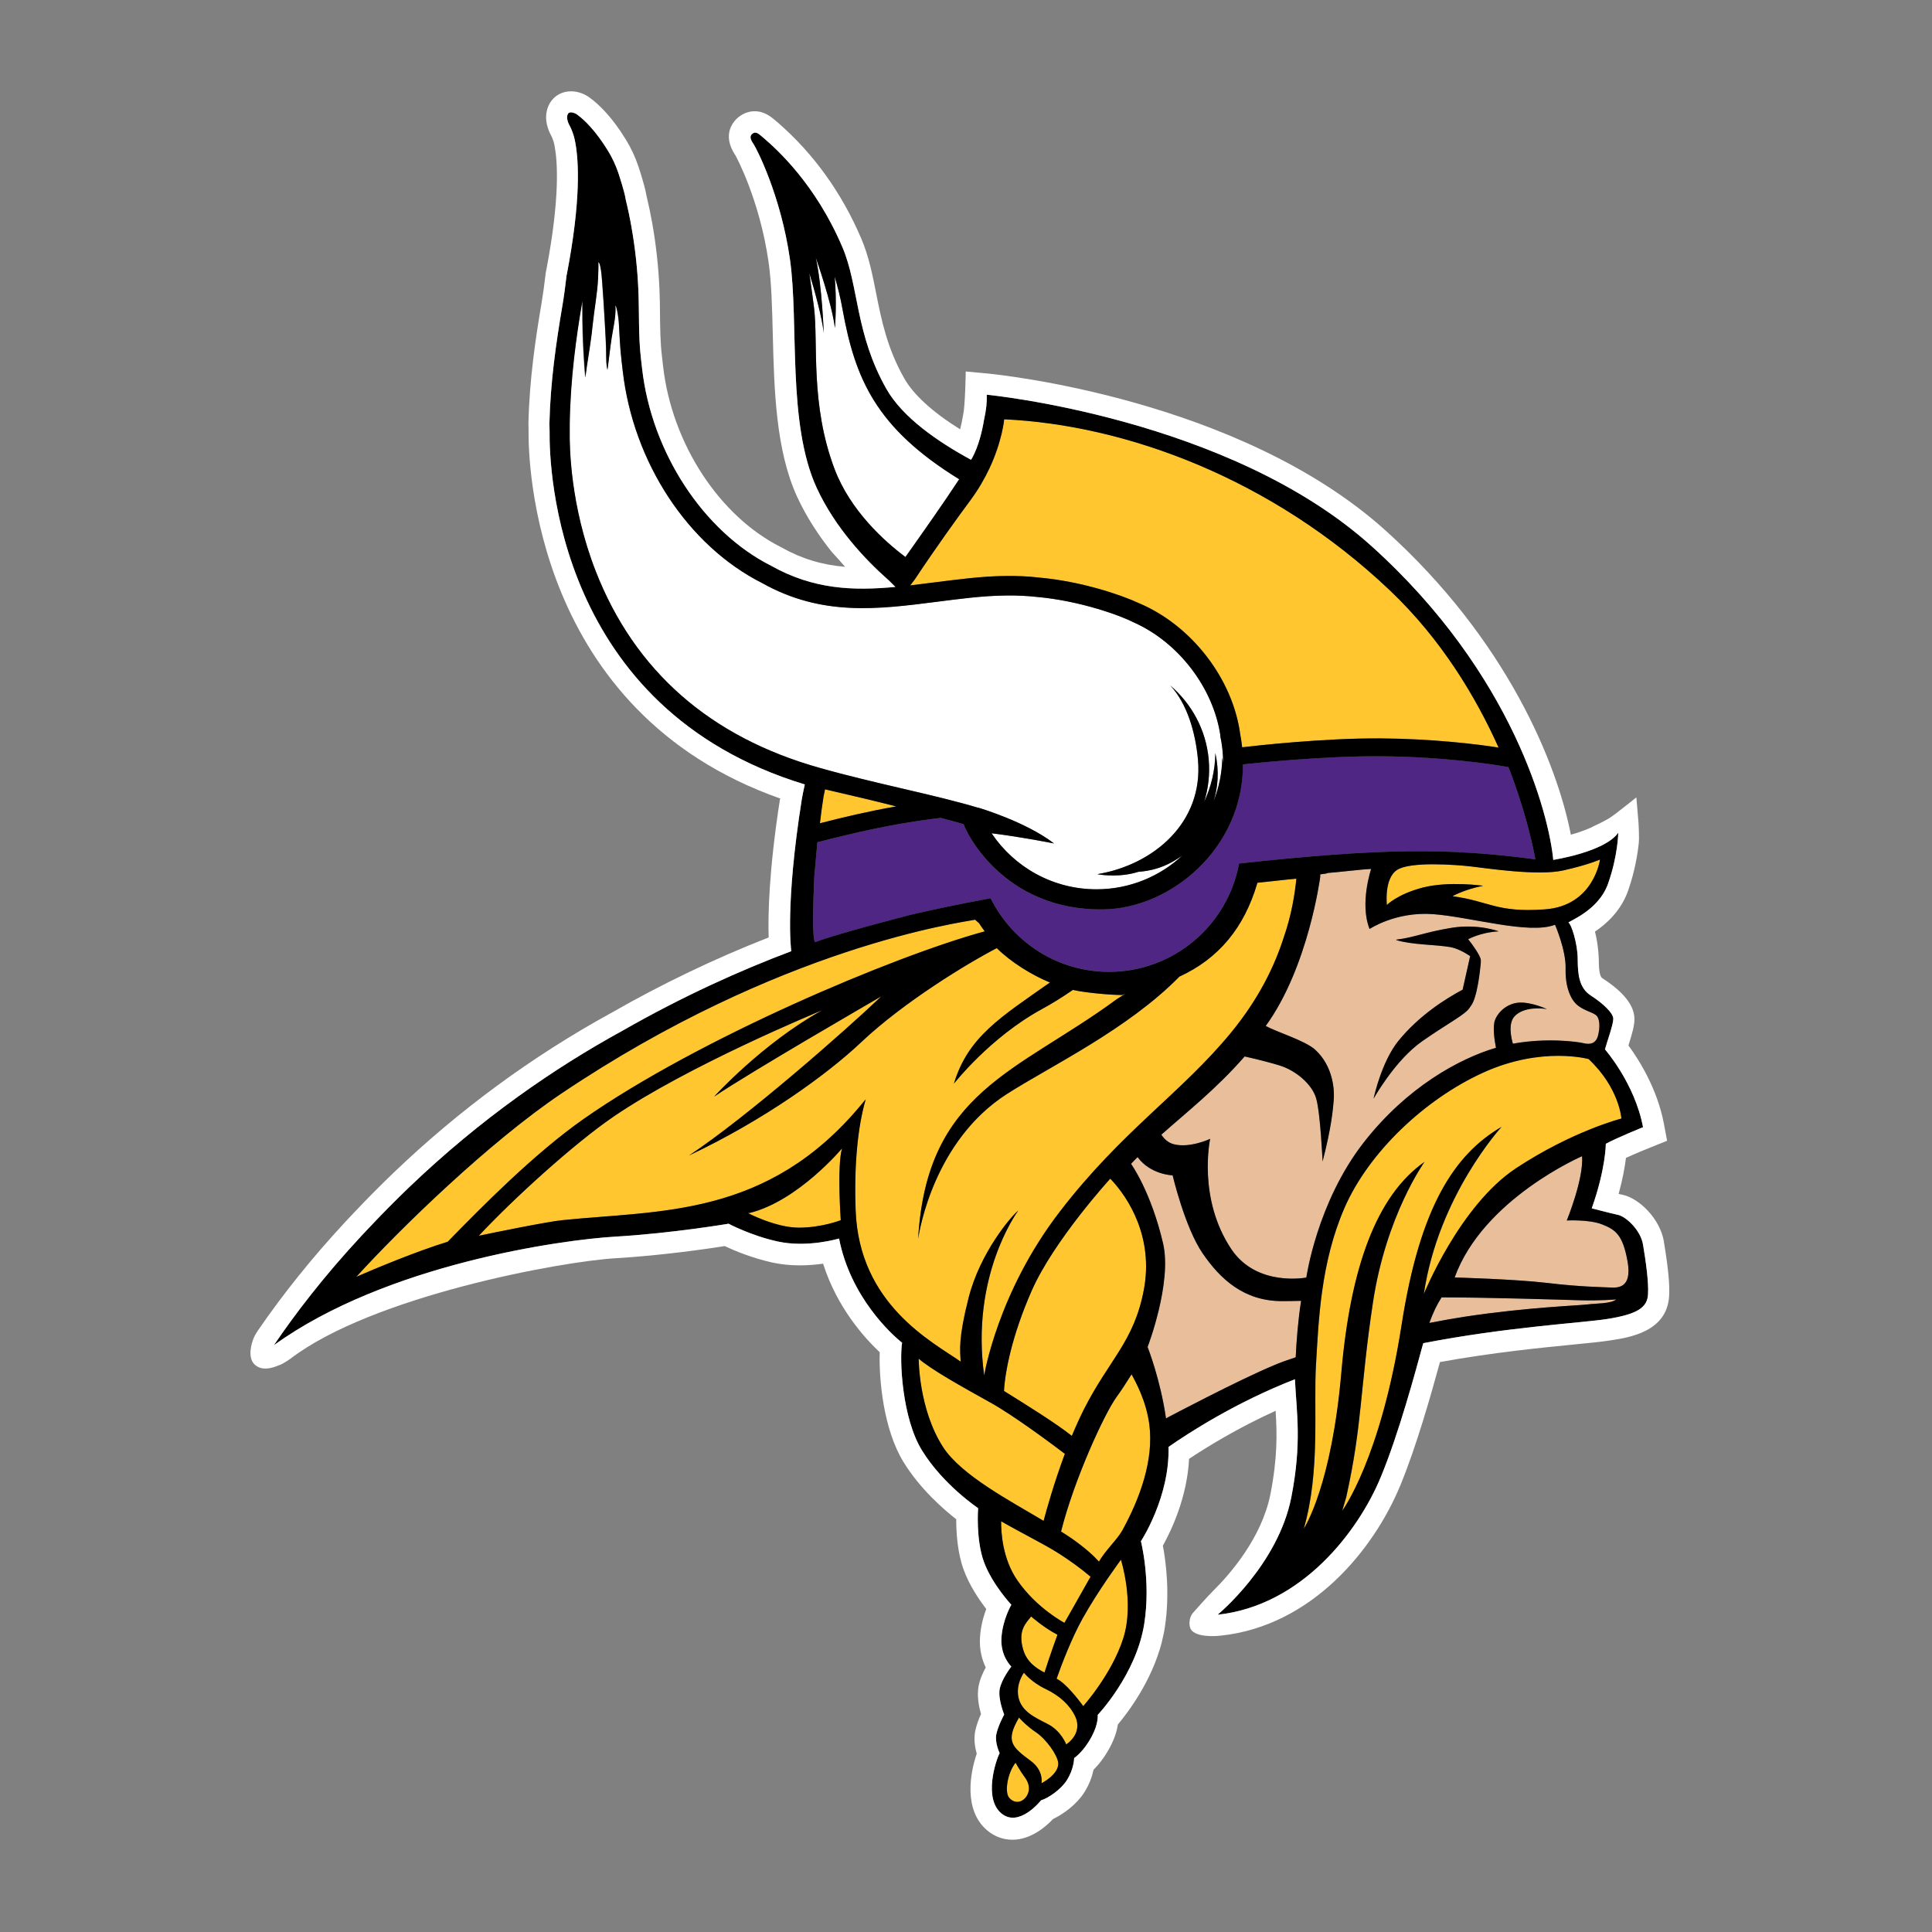 <svg width="81" height="81" viewBox="0 0 81 81" fill="none" xmlns="http://www.w3.org/2000/svg">
<rect x="0" y="0" width="81" height="81" fill="#808080" stroke="none"/>
<g clip-path="url(#clip0_415_27045)">
<path d="M40.612 54.405C41.089 52.522 42.388 50.995 42.696 50.751C42.696 50.751 40.68 53.44 41.262 57.666C41.262 57.666 41.816 54.202 44.429 50.804C47.039 47.406 49.547 45.815 51.626 43.276C52.78 41.866 53.436 40.511 53.825 39.294C54.142 38.384 54.287 37.494 54.351 36.839C53.789 36.889 53.253 36.958 52.714 37.011C52.709 37.032 52.706 37.052 52.701 37.067C52.16 38.88 51.11 40.183 49.446 40.946C47.27 43.164 44.025 44.707 42.213 45.869C39.018 47.917 38.492 51.958 38.492 51.958C38.843 45.757 42.645 44.956 46.8 41.909C46.886 41.845 47.095 41.726 47.179 41.662L47.049 41.716C46.531 41.716 45.468 41.619 44.98 41.502C44.525 41.815 44.083 42.089 43.674 42.313C41.501 43.5 39.991 45.434 39.991 45.434C40.578 43.472 41.953 42.643 44.015 41.192C43.245 40.874 42.383 40.338 41.788 39.751C40.573 40.379 37.89 42.008 36.103 43.698C34.675 45.05 32.021 46.967 28.888 48.443C31.35 46.814 35.506 43.152 36.962 41.764C36.962 41.764 31.5 44.918 29.937 45.978C29.937 45.978 31.971 43.734 34.484 42.351C34.484 42.351 28.926 44.628 25.726 46.811C24.072 47.942 21.538 50.245 20.071 51.81C20.674 51.681 22.956 51.218 23.566 51.157C27.675 50.736 32.169 51.056 36.105 46.316C36.169 46.24 36.235 46.161 36.294 46.092C35.95 47.264 35.803 48.906 35.869 50.738C36.011 54.695 39.087 56.258 40.276 57.089C40.246 56.604 40.172 56.118 40.609 54.408L40.612 54.405Z" fill="#FFC62F"/>
<path d="M31.437 50.852L31.358 50.86C31.358 50.86 32.525 51.47 33.49 51.47C34.456 51.47 35.249 51.157 35.249 51.157C35.249 51.157 35.089 48.89 35.302 48.148C35.302 48.148 33.467 50.344 31.437 50.852Z" fill="#FFC62F"/>
<path d="M41.018 33.87V33.865C41.018 33.865 42.996 34.445 44.19 35.365C44.19 35.365 42.894 35.1 41.57 34.935C42.52 36.351 44.134 37.286 45.969 37.286C47.359 37.286 48.62 36.747 49.565 35.873C49.339 36.031 49.126 36.153 48.958 36.234C48.505 36.452 48.058 36.529 47.723 36.551C46.965 36.793 46.205 36.689 46.01 36.653C46.025 36.651 46.04 36.643 46.058 36.64C48.338 36.246 50.462 34.506 50.224 31.847C50.119 30.714 49.774 29.501 49.059 28.736C49.952 29.496 50.562 30.584 50.673 31.837C50.729 32.455 50.658 33.054 50.485 33.614C50.775 32.991 50.943 32.3 50.953 31.57C51.121 32.35 51.06 33.019 50.877 33.591C51.103 33.026 51.233 32.414 51.243 31.771C51.258 31.845 51.266 31.916 51.278 31.989C51.278 31.984 51.278 31.979 51.278 31.974C51.278 31.59 51.238 31.217 51.159 30.856V30.803C50.854 28.82 49.403 26.932 47.55 26.101C46.996 25.814 45.308 25.191 43.483 25.026C42.657 24.932 41.771 24.942 40.685 25.056C40.2 25.107 39.73 25.168 39.267 25.227C36.789 25.544 34.451 25.844 31.945 24.439C28.84 22.873 26.542 19.379 26.105 15.544L26.057 15.127C25.993 14.598 25.97 14.039 25.94 13.498C25.896 13.02 25.808 12.758 25.797 12.819C25.792 12.855 25.802 12.898 25.802 12.934C25.805 13.343 25.706 13.749 25.642 14.148C25.569 14.624 25.47 15.528 25.464 15.498C25.457 15.46 25.444 15.422 25.439 15.386C25.419 15.254 25.414 15.122 25.411 14.989C25.409 14.723 25.403 14.453 25.388 14.186C25.355 13.515 25.241 11.556 25.187 11.307C25.175 11.243 25.147 11.02 25.081 10.982C25.088 11.213 25.078 11.444 25.065 11.673C25.04 12.273 24.905 12.984 24.844 13.582C24.786 14.181 24.684 14.771 24.593 15.368C24.567 15.533 24.532 15.861 24.527 15.808C24.527 15.798 24.527 15.785 24.524 15.772C24.491 15.406 24.399 14.23 24.407 12.893V12.618C24.394 12.669 24.387 12.723 24.379 12.776C24.161 14.062 23.901 15.851 23.876 17.78C23.876 17.836 23.881 17.996 23.878 18.082C23.866 18.682 23.891 21.178 24.964 23.933C26.595 28.121 29.759 30.902 34.367 32.193C36.65 32.841 39.219 33.324 41.008 33.865L41.018 33.87Z" fill="white"/>
<path d="M44.645 60.952C44.093 60.533 42.5 59.346 41.526 58.805C40.332 58.141 39.026 57.412 38.517 56.962C38.517 56.962 38.507 59.061 39.534 60.663C40.299 61.857 42.391 62.947 43.753 63.763C43.87 63.318 44.187 62.18 44.645 60.95V60.952Z" fill="#FFC62F"/>
<path d="M42.093 58.317C43.081 58.932 44.279 59.679 44.937 60.203C45.097 59.819 45.267 59.435 45.45 59.077C46.508 56.993 47.544 56.248 47.956 54.075C48.368 51.902 47.333 50.235 46.548 49.416C46.548 49.416 44.182 52.004 43.254 54.113C42.428 55.994 42.139 57.511 42.093 58.314V58.317Z" fill="#FFC62F"/>
<path d="M37.524 33.797C37.341 33.751 37.155 33.703 36.967 33.657C36.593 33.563 36.215 33.474 35.836 33.387C35.417 33.291 34.997 33.194 34.586 33.093C34.563 33.197 34.542 33.298 34.525 33.4C34.464 33.769 34.415 34.142 34.372 34.516C35.315 34.272 36.428 34.01 37.501 33.819C37.526 33.814 37.552 33.812 37.575 33.807C37.557 33.802 37.539 33.797 37.521 33.794L37.524 33.797Z" fill="#FFC62F"/>
<path d="M40.212 20.093C36.718 17.935 35.849 15.884 35.32 12.949C35.236 12.476 35.122 12.026 34.995 11.599C35.094 12.712 35.005 13.752 35.005 13.752C34.87 12.677 34.199 10.793 34.199 10.793C34.468 12.003 34.535 13.953 34.535 13.953C34.456 13.266 34.156 12.194 33.93 11.447C34.011 11.988 34.077 12.496 34.128 12.913C34.306 14.362 33.963 16.949 34.987 19.661C35.65 21.414 37.094 22.703 37.958 23.351C38.675 22.342 39.592 21.043 40.212 20.09V20.093Z" fill="white"/>
<path d="M65.19 38.77C64.12 39.192 61.624 38.437 60.066 38.325C58.506 38.214 57.416 38.948 57.416 38.948C56.991 37.878 57.482 36.432 57.482 36.432C57.157 36.437 55.985 36.582 55.654 36.6C55.649 36.618 55.53 36.638 55.347 36.658C55.347 36.694 55.347 36.729 55.347 36.765C55.347 36.765 54.854 40.547 53.062 43.012C53.532 43.271 54.714 43.627 55.133 44.008C55.909 44.715 55.949 45.734 55.914 46.138C55.878 46.542 55.817 47.264 55.446 48.692C55.446 48.692 55.355 46.636 55.172 46.031C54.989 45.426 54.3 44.867 53.639 44.666C53.339 44.575 52.79 44.428 52.178 44.29C50.996 45.642 49.806 46.575 48.688 47.571C48.808 47.754 48.973 47.909 49.209 47.973C49.883 48.148 50.732 47.747 50.732 47.747C50.732 47.747 50.193 50.248 51.626 52.377C52.696 53.966 54.765 53.559 54.765 53.559C54.765 53.559 55.21 50.418 57.169 47.902C58.976 45.581 61.18 44.379 62.717 43.927C62.661 43.642 62.567 43.053 62.677 42.765C62.824 42.382 63.246 42.031 63.759 42.031C64.273 42.031 64.86 42.305 64.86 42.305C64.585 42.249 63.868 42.214 63.502 42.598C63.22 42.895 63.35 43.492 63.426 43.754C64.842 43.495 66.143 43.67 66.392 43.731C66.659 43.797 66.903 43.754 66.995 43.419C67.084 43.086 67.084 42.684 66.906 42.549C66.728 42.415 66.438 42.371 66.148 42.148C65.859 41.924 65.615 41.391 65.637 40.61C65.66 39.83 65.193 38.763 65.193 38.763L65.19 38.77ZM61.551 39.378C61.736 39.599 62.064 40.074 62.082 40.239C62.082 40.26 62.082 40.305 62.079 40.366C62.079 40.366 62.079 40.384 62.074 40.41C62.074 40.412 62.074 40.415 62.074 40.417C62.051 40.671 61.929 41.85 61.657 42.181C61.617 42.247 61.571 42.31 61.515 42.366C61.203 42.659 60.656 42.936 59.624 43.652C58.486 44.443 57.589 46.057 57.589 46.057C57.589 46.057 57.911 44.532 58.615 43.66C59.487 42.58 60.623 41.866 61.322 41.495L61.637 40.087C61.396 39.927 61.093 39.761 60.798 39.708C60.188 39.601 59.162 39.614 58.534 39.411C58.536 39.406 58.542 39.398 58.542 39.398C59.294 39.306 59.733 39.085 60.852 38.902C61.97 38.719 62.834 39.05 62.834 39.05C62.082 39.088 61.551 39.38 61.551 39.38V39.378Z" fill="#E9BF9B"/>
<path d="M58.57 36.475C58.021 36.841 58.148 37.944 58.148 37.944C58.148 37.944 58.587 37.487 59.67 37.21C60.753 36.935 62.184 37.136 62.184 37.136C61.358 37.301 60.9 37.576 60.9 37.576C62.44 37.776 62.717 38.272 64.771 38.127C66.827 37.98 67.084 36.036 67.084 36.036C67.084 36.036 66.606 36.257 65.544 36.493C64.479 36.732 62.334 36.401 61.691 36.328C61.048 36.254 59.121 36.107 58.572 36.475H58.57Z" fill="#FFC62F"/>
<path d="M38.164 24.543C38.492 24.505 38.825 24.462 39.165 24.419C39.633 24.358 40.111 24.297 40.601 24.246C41.745 24.124 42.69 24.113 43.567 24.215C45.305 24.373 46.97 24.924 47.761 25.293C49.961 26.223 51.695 28.465 52.002 30.808H52C52.012 30.874 52.025 30.937 52.035 31.003C52.04 31.029 52.043 31.052 52.045 31.077C52.058 31.161 52.068 31.245 52.078 31.329C52.625 31.265 55.494 30.94 57.888 30.955C60.023 30.97 61.916 31.192 62.829 31.341C61.894 29.255 60.445 26.808 58.259 24.736C53.314 20.052 47.204 17.813 42.101 17.579C42.101 17.579 42.022 18.494 41.47 19.663C41.275 20.078 41.02 20.525 40.685 20.975C40.205 21.62 39.244 22.947 38.359 24.284C38.329 24.329 38.164 24.541 38.164 24.541V24.543Z" fill="#FFC62F"/>
<path d="M44.627 68.038C44.627 68.038 45.145 67.126 45.722 66.106C45.361 65.799 44.873 65.43 44.271 65.057C43.725 64.719 42.789 64.251 41.974 63.781C41.969 64.226 42.025 65.352 42.66 66.266C43.468 67.436 44.627 68.035 44.627 68.035V68.038Z" fill="#FFC62F"/>
<path d="M41.285 39.047C41.204 38.935 41.122 38.821 41.046 38.704L40.878 38.559C40.312 38.674 32.725 39.67 23.548 45.838C20.508 47.881 16.78 51.508 14.938 53.531C15.725 53.185 17.426 52.474 18.77 52.06C20.142 50.649 22.399 48.364 24.465 46.916C29.254 43.563 37.442 40.094 41.285 39.047Z" fill="#FFC62F"/>
<path d="M63.566 48.977C65.932 47.419 67.981 46.898 67.981 46.898C67.981 46.898 67.899 45.617 66.606 44.402C66.606 44.402 64.644 43.851 62.186 44.971C59.726 46.09 57.385 48.324 56.374 50.636C55.365 52.949 55.286 55.394 55.177 57.193C55.067 58.993 55.367 61.679 54.661 64.099C54.661 64.099 55.82 62.383 56.242 57.542C56.623 53.15 57.711 50.128 59.728 48.715C59.728 48.715 58.115 50.954 57.563 54.624C57.012 58.294 57.123 59.725 56.445 62.772L56.277 63.344C56.277 63.344 57.894 61.181 58.768 55.544C59.533 50.616 60.976 48.405 62.959 47.249C62.959 47.249 60.305 50.131 59.698 54.258C59.698 54.258 61.203 50.54 63.569 48.979L63.566 48.977Z" fill="#FFC62F"/>
<path d="M50.414 52.537C49.674 51.45 49.163 49.277 49.163 49.277C49.163 49.277 48.238 49.256 47.692 48.512C47.6 48.606 47.509 48.697 47.417 48.794C47.417 48.794 48.251 49.95 48.759 52.126C49.146 53.78 48.111 56.474 48.111 56.474C48.111 56.474 48.648 57.826 48.886 59.471C48.919 59.45 48.953 59.43 48.986 59.412C48.986 59.412 51.873 57.882 53.423 57.234C53.667 57.132 53.977 57.021 54.323 56.904C54.356 56.256 54.419 55.366 54.551 54.538C54.254 54.545 53.98 54.55 53.748 54.55C52.152 54.55 51.158 53.625 50.416 52.537H50.414Z" fill="#E9BF9B"/>
<path d="M66.255 54.515C65.467 54.492 62.379 54.393 60.461 54.393C60.453 54.393 60.445 54.393 60.438 54.393C60.245 54.695 60.092 55.015 59.924 55.465C60.461 55.361 60.977 55.267 61.449 55.196C64.064 54.802 66.215 54.733 66.563 54.688C66.911 54.642 67.534 54.665 67.765 54.479C67.765 54.479 67.04 54.538 66.255 54.515Z" fill="#E9BF9B"/>
<path d="M42.901 69.171C43.051 69.672 43.422 69.931 43.791 70.124C44.027 69.372 44.335 68.539 44.335 68.539C43.773 68.254 43.229 67.774 43.229 67.774C43.021 68.043 42.657 68.353 42.899 69.171H42.901Z" fill="#FFC62F"/>
<path d="M67.175 51.335C66.624 51.114 65.688 51.17 65.688 51.17C65.688 51.17 66.405 49.427 66.331 48.474C66.331 48.474 62.178 50.263 60.989 53.559C60.989 53.559 63.48 53.623 64.875 53.788C66.27 53.953 67.178 53.958 67.488 53.978C67.8 53.996 68.441 54.032 68.24 52.896C68.039 51.757 67.727 51.556 67.175 51.335Z" fill="#E9BF9B"/>
<path d="M42.579 73.904C42.251 74.31 42.103 75.126 42.309 75.37C42.515 75.614 42.805 75.584 42.985 75.38C43.166 75.177 43.219 74.857 42.968 74.519C42.767 74.244 42.579 73.904 42.579 73.904Z" fill="#FFC62F"/>
<path d="M47.443 57.618C47.267 57.9 46.988 58.334 46.825 58.556C46.307 59.255 45.031 62.035 44.487 64.213C44.65 64.315 44.797 64.409 44.922 64.495C45.521 64.914 45.875 65.25 46.075 65.474C46.337 65.011 46.848 64.538 47.051 64.17C47.801 62.81 48.375 61.204 48.187 59.74C48.06 58.736 47.608 57.935 47.44 57.618H47.443Z" fill="#FFC62F"/>
<path d="M43.435 72.63C43.001 72.336 42.721 72.008 42.721 72.008C42.142 73.004 42.421 73.238 43.222 73.83C43.768 74.234 43.664 74.763 43.664 74.763C43.664 74.763 44.414 74.382 44.365 73.901C44.332 73.581 43.872 72.925 43.438 72.63H43.435Z" fill="#FFC62F"/>
<path d="M45.387 67.863C44.924 68.696 44.508 69.792 44.299 70.379C44.342 70.404 44.386 70.43 44.424 70.455C44.858 70.747 45.415 71.53 45.415 71.53C45.415 71.53 46.607 70.203 47.092 68.699C47.578 67.194 46.998 65.395 46.998 65.395C46.998 65.395 46.05 66.671 45.387 67.865V67.863Z" fill="#FFC62F"/>
<path d="M43.837 70.811C43.242 70.526 42.929 70.129 42.929 70.129C42.929 70.129 42.573 70.61 42.706 71.179C42.838 71.749 43.366 71.995 43.928 72.28C44.49 72.564 44.703 73.136 44.703 73.136C45.102 72.857 45.3 72.427 45.079 71.959C44.858 71.492 44.434 71.095 43.839 70.811H43.837Z" fill="#FFC62F"/>
<path d="M63.241 32.162C62.583 32.04 60.488 31.723 57.886 31.705C55.522 31.69 52.671 31.984 52.109 32.048C52.109 32.05 52.109 32.053 52.109 32.058C52.106 35.576 49.08 38.084 46.261 38.127C42.004 38.191 40.436 34.76 40.406 34.556C40.103 34.468 39.778 34.379 39.442 34.29C38.878 34.358 38.273 34.445 37.638 34.556C36.464 34.762 35.254 35.052 34.268 35.309C34.222 35.83 34.146 36.666 34.143 36.74C34.004 39.7 34.189 39.495 34.189 39.495C35.048 39.159 38.215 38.346 38.215 38.346C39.142 38.13 40.243 37.898 41.531 37.66C42.439 39.487 44.319 40.742 46.498 40.742C49.217 40.742 51.476 38.785 51.949 36.203C57.891 35.558 60.702 35.54 64.372 36.028C63.988 33.982 63.243 32.162 63.243 32.162H63.241Z" fill="#4F2683"/>
<path d="M62.837 39.047C62.837 39.047 61.975 38.717 60.857 38.9C59.736 39.083 59.296 39.304 58.544 39.395C58.544 39.395 58.539 39.403 58.536 39.408C59.164 39.614 60.191 39.599 60.801 39.706C61.096 39.759 61.398 39.924 61.64 40.084L61.324 41.492C60.623 41.866 59.487 42.577 58.618 43.657C58.552 43.739 58.488 43.828 58.43 43.922C58.402 43.96 58.376 44.001 58.353 44.044C58.32 44.097 58.29 44.151 58.262 44.204C58.226 44.267 58.193 44.334 58.16 44.402C58.127 44.468 58.097 44.534 58.069 44.6C57.944 44.88 57.845 45.16 57.771 45.396C57.761 45.424 57.754 45.452 57.746 45.477C57.69 45.663 57.649 45.815 57.624 45.919C57.619 45.935 57.616 45.947 57.614 45.96C57.614 45.97 57.609 45.98 57.606 45.991C57.601 46.011 57.599 46.029 57.596 46.039C57.596 46.044 57.596 46.049 57.596 46.052C57.611 46.026 57.69 45.884 57.822 45.678C57.853 45.632 57.883 45.584 57.919 45.531C58.173 45.149 58.559 44.621 59.019 44.168C59.083 44.105 59.149 44.041 59.215 43.983C59.35 43.863 59.487 43.752 59.629 43.652C60.661 42.936 61.208 42.659 61.52 42.366C61.576 42.308 61.622 42.244 61.662 42.181C61.934 41.85 62.056 40.669 62.079 40.417V40.41C62.079 40.384 62.084 40.366 62.084 40.366C62.084 40.323 62.084 40.288 62.084 40.265V40.239C62.066 40.074 61.736 39.596 61.553 39.378C61.553 39.378 62.084 39.083 62.837 39.047ZM62.837 39.047C62.837 39.047 61.975 38.717 60.857 38.9C59.736 39.083 59.296 39.304 58.544 39.395C58.544 39.395 58.539 39.403 58.536 39.408C59.164 39.614 60.191 39.599 60.801 39.706C61.096 39.759 61.398 39.924 61.64 40.084L61.324 41.492C60.623 41.866 59.487 42.577 58.618 43.657C58.552 43.739 58.488 43.828 58.43 43.922C58.402 43.96 58.376 44.001 58.353 44.044C58.32 44.097 58.29 44.151 58.262 44.204C58.226 44.267 58.193 44.334 58.16 44.402C58.127 44.468 58.097 44.534 58.069 44.6C57.944 44.88 57.845 45.16 57.771 45.396C57.761 45.424 57.754 45.452 57.746 45.477C57.69 45.663 57.649 45.815 57.624 45.919C57.619 45.935 57.616 45.947 57.614 45.96C57.614 45.97 57.609 45.98 57.606 45.991C57.601 46.011 57.599 46.029 57.596 46.039C57.596 46.044 57.596 46.049 57.596 46.052C57.611 46.026 57.69 45.884 57.822 45.678C57.853 45.632 57.883 45.584 57.919 45.531C58.173 45.149 58.559 44.621 59.019 44.168C59.083 44.105 59.149 44.041 59.215 43.983C59.35 43.863 59.487 43.752 59.629 43.652C60.661 42.936 61.208 42.659 61.52 42.366C61.576 42.308 61.622 42.244 61.662 42.181C61.934 41.85 62.056 40.669 62.079 40.417V40.41C62.079 40.384 62.084 40.366 62.084 40.366C62.084 40.323 62.084 40.288 62.084 40.265V40.239C62.066 40.074 61.736 39.596 61.553 39.378C61.553 39.378 62.084 39.083 62.837 39.047ZM62.837 39.047C62.837 39.047 61.975 38.717 60.857 38.9C59.736 39.083 59.296 39.304 58.544 39.395C58.544 39.395 58.539 39.403 58.536 39.408C59.164 39.614 60.191 39.599 60.801 39.706C61.096 39.759 61.398 39.924 61.64 40.084L61.324 41.492C60.623 41.866 59.487 42.577 58.618 43.657C58.552 43.739 58.488 43.828 58.43 43.922C58.402 43.96 58.376 44.001 58.353 44.044C58.32 44.097 58.29 44.151 58.262 44.204C58.226 44.267 58.193 44.334 58.16 44.402C58.127 44.468 58.097 44.534 58.069 44.6C57.944 44.88 57.845 45.16 57.771 45.396C57.761 45.424 57.754 45.452 57.746 45.477C57.69 45.663 57.649 45.815 57.624 45.919C57.619 45.935 57.616 45.947 57.614 45.96C57.614 45.97 57.609 45.98 57.606 45.991C57.601 46.011 57.599 46.029 57.596 46.039C57.596 46.044 57.596 46.049 57.596 46.052C57.611 46.026 57.69 45.884 57.822 45.678C57.853 45.632 57.883 45.584 57.919 45.531C58.173 45.149 58.559 44.621 59.019 44.168C59.083 44.105 59.149 44.041 59.215 43.983C59.35 43.863 59.487 43.752 59.629 43.652C60.661 42.936 61.208 42.659 61.52 42.366C61.576 42.308 61.622 42.244 61.662 42.181C61.934 41.85 62.056 40.669 62.079 40.417V40.41C62.079 40.384 62.084 40.366 62.084 40.366C62.084 40.323 62.084 40.288 62.084 40.265V40.239C62.066 40.074 61.736 39.596 61.553 39.378C61.553 39.378 62.084 39.083 62.837 39.047ZM62.837 39.047C62.837 39.047 61.975 38.717 60.857 38.9C59.736 39.083 59.296 39.304 58.544 39.395C58.544 39.395 58.539 39.403 58.536 39.408C59.164 39.614 60.191 39.599 60.801 39.706C61.096 39.759 61.398 39.924 61.64 40.084L61.324 41.492C60.623 41.866 59.487 42.577 58.618 43.657C58.552 43.739 58.488 43.828 58.43 43.922C58.402 43.96 58.376 44.001 58.353 44.044C58.32 44.097 58.29 44.151 58.262 44.204C58.226 44.267 58.193 44.334 58.16 44.402C58.127 44.468 58.097 44.534 58.069 44.6C57.944 44.88 57.845 45.16 57.771 45.396C57.761 45.424 57.754 45.452 57.746 45.477C57.69 45.663 57.649 45.815 57.624 45.919C57.619 45.935 57.616 45.947 57.614 45.96C57.614 45.97 57.609 45.98 57.606 45.991C57.601 46.011 57.599 46.029 57.596 46.039C57.596 46.044 57.596 46.049 57.596 46.052C57.611 46.026 57.69 45.884 57.822 45.678C57.853 45.632 57.883 45.584 57.919 45.531C58.173 45.149 58.559 44.621 59.019 44.168C59.083 44.105 59.149 44.041 59.215 43.983C59.35 43.863 59.487 43.752 59.629 43.652C60.661 42.936 61.208 42.659 61.52 42.366C61.576 42.308 61.622 42.244 61.662 42.181C61.934 41.85 62.056 40.669 62.079 40.417V40.41C62.079 40.384 62.084 40.366 62.084 40.366C62.084 40.323 62.084 40.288 62.084 40.265V40.239C62.066 40.074 61.736 39.596 61.553 39.378C61.553 39.378 62.084 39.083 62.837 39.047ZM62.837 39.047C62.837 39.047 61.975 38.717 60.857 38.9C59.736 39.083 59.296 39.304 58.544 39.395C58.544 39.395 58.539 39.403 58.536 39.408C59.164 39.614 60.191 39.599 60.801 39.706C61.096 39.759 61.398 39.924 61.64 40.084L61.324 41.492C60.623 41.866 59.487 42.577 58.618 43.657C58.552 43.739 58.488 43.828 58.43 43.922C58.402 43.96 58.376 44.001 58.353 44.044C58.32 44.097 58.29 44.151 58.262 44.204C58.226 44.267 58.193 44.334 58.16 44.402C58.127 44.468 58.097 44.534 58.069 44.6C57.944 44.88 57.845 45.16 57.771 45.396C57.761 45.424 57.754 45.452 57.746 45.477C57.69 45.663 57.649 45.815 57.624 45.919C57.619 45.935 57.616 45.947 57.614 45.96C57.614 45.97 57.609 45.98 57.606 45.991C57.601 46.011 57.599 46.029 57.596 46.039C57.596 46.044 57.596 46.049 57.596 46.052C57.611 46.026 57.69 45.884 57.822 45.678C57.853 45.632 57.883 45.584 57.919 45.531C58.173 45.149 58.559 44.621 59.019 44.168C59.083 44.105 59.149 44.041 59.215 43.983C59.35 43.863 59.487 43.752 59.629 43.652C60.661 42.936 61.208 42.659 61.52 42.366C61.576 42.308 61.622 42.244 61.662 42.181C61.934 41.85 62.056 40.669 62.079 40.417V40.41C62.079 40.384 62.084 40.366 62.084 40.366C62.084 40.323 62.084 40.288 62.084 40.265V40.239C62.066 40.074 61.736 39.596 61.553 39.378C61.553 39.378 62.084 39.083 62.837 39.047ZM62.837 39.047C62.837 39.047 61.975 38.717 60.857 38.9C59.736 39.083 59.296 39.304 58.544 39.395C58.544 39.395 58.539 39.403 58.536 39.408C59.164 39.614 60.191 39.599 60.801 39.706C61.096 39.759 61.398 39.924 61.64 40.084L61.324 41.492C60.623 41.866 59.487 42.577 58.618 43.657C58.552 43.739 58.488 43.828 58.43 43.922C58.402 43.96 58.376 44.001 58.353 44.044C58.32 44.097 58.29 44.151 58.262 44.204C58.226 44.267 58.193 44.334 58.16 44.402C58.127 44.468 58.097 44.534 58.069 44.6C57.944 44.88 57.845 45.16 57.771 45.396C57.761 45.424 57.754 45.452 57.746 45.477C57.69 45.663 57.649 45.815 57.624 45.919C57.619 45.935 57.616 45.947 57.614 45.96C57.614 45.97 57.609 45.98 57.606 45.991C57.601 46.011 57.599 46.029 57.596 46.039C57.596 46.044 57.596 46.049 57.596 46.052C57.611 46.026 57.69 45.884 57.822 45.678C57.853 45.632 57.883 45.584 57.919 45.531C58.173 45.149 58.559 44.621 59.019 44.168C59.083 44.105 59.149 44.041 59.215 43.983C59.35 43.863 59.487 43.752 59.629 43.652C60.661 42.936 61.208 42.659 61.52 42.366C61.576 42.308 61.622 42.244 61.662 42.181C61.934 41.85 62.056 40.669 62.079 40.417V40.41C62.079 40.384 62.084 40.366 62.084 40.366C62.084 40.323 62.084 40.288 62.084 40.265V40.239C62.066 40.074 61.736 39.596 61.553 39.378C61.553 39.378 62.084 39.083 62.837 39.047ZM68.885 52.184C68.784 51.562 68.159 51.005 67.846 50.936C67.533 50.868 66.735 50.659 66.735 50.659C67.325 48.995 67.325 47.953 67.325 47.953C67.846 47.676 68.885 47.259 68.885 47.259C68.54 45.419 67.289 43.995 67.289 43.995C67.394 43.614 67.638 42.956 67.638 42.712C67.638 42.468 67.185 42.054 66.7 41.741C66.214 41.429 66.146 40.875 66.146 40.214C66.146 39.553 65.869 38.722 65.764 38.686C65.66 38.653 67.002 38.229 67.419 37.047C67.836 35.868 67.846 34.91 67.846 34.91C67.292 35.718 65.121 36.051 65.121 36.051C64.949 34.211 63.472 28.276 57.505 22.899C51.537 17.521 41.369 16.547 41.369 16.547C41.384 16.847 41.346 17.203 41.257 17.595C41.173 18.1 41.026 18.698 40.769 19.18C40.754 19.208 40.733 19.244 40.713 19.277C39.31 18.517 37.836 17.495 37.16 16.301C35.851 13.988 36.014 11.998 35.32 10.367C34.184 7.695 32.545 6.244 32.057 5.82C31.777 5.576 31.683 5.495 31.538 5.611C31.396 5.726 31.49 5.891 31.607 6.064C31.716 6.227 32.738 8.196 33.119 10.87C33.5 13.541 32.995 17.757 34.245 20.464C35.023 22.149 36.309 23.483 37.17 24.251C37.201 24.276 37.231 24.304 37.259 24.329L37.539 24.607C35.755 24.774 34.095 24.711 32.331 23.72C29.495 22.291 27.319 18.97 26.92 15.455L26.872 15.033C26.76 14.069 26.806 13.106 26.763 12.14C26.725 11.264 26.628 10.389 26.476 9.525C26.41 9.144 26.331 8.768 26.239 8.392C26.237 8.387 26.237 8.384 26.237 8.379C26.199 8.15 26.133 7.924 26.066 7.701C26.023 7.553 25.975 7.406 25.927 7.256C25.815 6.928 25.67 6.613 25.484 6.313C25.261 5.952 25.014 5.601 24.727 5.289C24.557 5.103 24.374 4.928 24.168 4.783C24.168 4.783 23.977 4.663 23.848 4.732C23.848 4.732 23.677 4.852 23.858 5.223C23.858 5.223 23.904 5.296 23.957 5.423C23.988 5.495 24.02 5.584 24.051 5.685C24.079 5.777 24.102 5.876 24.12 5.983C24.262 6.745 24.364 8.387 23.761 11.52L23.756 11.531C23.703 11.986 23.644 12.44 23.566 12.893C23.317 14.359 23.075 16.024 23.034 17.752C23.034 17.828 23.045 18.052 23.042 18.098C23.024 19.635 23.319 29.715 33.742 32.889C33.693 33.105 33.648 33.314 33.615 33.514C32.911 37.959 33.17 39.833 33.17 39.833C33.17 39.833 33.17 39.85 33.175 39.878C31.043 40.681 28.631 41.764 26.089 43.218C23.245 44.776 20.16 46.895 17.141 49.788C16.574 50.334 16.043 50.87 15.54 51.404C15.418 51.531 15.296 51.661 15.174 51.79C15.168 51.8 15.158 51.808 15.151 51.816C13.557 53.531 12.355 55.112 11.483 56.398C16.193 52.997 23.55 51.978 25.8 51.846C28.158 51.709 30.547 51.305 30.547 51.305C30.547 51.305 31.48 51.803 32.593 52.047C33.856 52.327 35.178 51.925 35.178 51.925C35.653 54.37 37.371 55.941 37.821 56.294C37.704 57.028 37.823 59.453 38.649 60.8C39.539 62.251 41.008 63.229 41.008 63.229C41.008 63.229 40.906 64.543 41.252 65.484C41.597 66.424 42.401 67.281 42.401 67.281C42.401 67.281 42.035 67.896 41.986 68.668C41.938 69.441 42.401 69.87 42.401 69.87C42.401 69.87 41.981 70.409 41.91 70.829C41.841 71.25 42.101 71.883 42.101 71.883C42.101 71.883 41.846 72.346 41.773 72.702C41.697 73.06 41.91 73.5 41.91 73.5C41.74 73.832 41.234 75.395 41.979 76.023C42.721 76.651 43.646 75.479 43.646 75.479C43.931 75.395 44.467 75.042 44.721 74.646C45.033 74.16 45.033 73.708 45.033 73.708C45.033 73.708 45.432 73.449 45.778 72.788C46.063 72.252 46.022 71.898 46.022 71.898C46.022 71.898 47.636 70.203 47.971 68.086C48.259 66.282 47.834 64.617 47.834 64.617C47.834 64.617 49.047 62.772 48.991 60.663C49.817 60.086 51.809 58.792 54.29 57.826C54.361 59.249 54.584 60.482 54.14 62.769C53.583 65.616 51.049 67.697 51.049 67.697C54.59 67.316 56.95 64.193 57.886 61.936C58.651 60.096 59.347 57.493 59.67 56.314C63.124 55.643 66.278 55.465 67.325 55.308C68.713 55.099 69.061 54.789 69.094 54.268C69.129 53.747 68.99 52.809 68.885 52.184ZM66.151 42.156C66.44 42.379 66.73 42.425 66.908 42.557C67.086 42.692 67.086 43.093 66.997 43.426C66.908 43.759 66.662 43.805 66.395 43.739C66.146 43.675 64.844 43.5 63.429 43.759C63.352 43.497 63.223 42.9 63.505 42.603C63.871 42.221 64.575 42.255 64.855 42.308C64.788 42.278 64.245 42.033 63.762 42.033C63.248 42.033 62.826 42.384 62.679 42.768C62.57 43.055 62.664 43.645 62.72 43.929C61.182 44.382 58.979 45.584 57.172 47.904C55.212 50.42 54.77 53.562 54.77 53.562C54.77 53.562 52.701 53.968 51.631 52.38C50.195 50.248 50.737 47.747 50.737 47.747C50.737 47.747 49.885 48.148 49.214 47.973C48.978 47.912 48.81 47.757 48.691 47.571C49.812 46.578 51.001 45.645 52.183 44.293C52.793 44.428 53.342 44.575 53.642 44.669C54.302 44.87 54.991 45.429 55.177 46.034C55.36 46.639 55.451 48.695 55.451 48.695C55.822 47.264 55.881 46.545 55.916 46.138C55.954 45.736 55.911 44.715 55.139 44.008C54.719 43.627 53.537 43.274 53.067 43.014C54.859 40.547 55.352 36.765 55.352 36.765C55.352 36.729 55.352 36.694 55.352 36.658C55.535 36.638 55.654 36.62 55.66 36.6C55.99 36.582 57.161 36.437 57.487 36.432C57.487 36.432 56.996 37.878 57.421 38.948C57.421 38.948 58.511 38.214 60.072 38.325C61.629 38.437 64.125 39.195 65.195 38.77C65.195 38.77 65.663 39.84 65.64 40.62C65.62 41.398 65.864 41.934 66.153 42.156H66.151ZM65.541 36.493C66.603 36.254 67.081 36.036 67.081 36.036C67.081 36.036 66.824 37.98 64.768 38.125C62.715 38.272 62.44 37.776 60.898 37.576C60.898 37.576 61.358 37.299 62.184 37.136C62.184 37.136 60.75 36.933 59.667 37.207C58.587 37.484 58.145 37.942 58.145 37.942C58.145 37.942 58.018 36.841 58.567 36.475C59.118 36.107 61.045 36.254 61.685 36.328C62.328 36.401 64.476 36.732 65.541 36.493ZM64.372 36.028C60.702 35.54 57.893 35.558 51.949 36.203C51.476 38.785 49.217 40.745 46.497 40.745C44.319 40.745 42.439 39.487 41.531 37.66C40.243 37.898 39.14 38.13 38.212 38.346C38.212 38.346 35.045 39.159 34.189 39.495C34.189 39.495 34.001 39.7 34.141 36.74C34.146 36.668 34.219 35.83 34.268 35.311C35.254 35.055 36.466 34.765 37.638 34.556C38.273 34.445 38.878 34.358 39.442 34.29C39.778 34.379 40.103 34.468 40.406 34.556C40.438 34.76 42.007 38.191 46.264 38.127C49.082 38.084 52.109 35.576 52.112 32.058V32.048C52.673 31.987 55.525 31.69 57.888 31.707C60.491 31.725 62.585 32.04 63.243 32.162C63.243 32.162 63.988 33.985 64.372 36.028ZM34.377 34.516C34.418 34.142 34.469 33.769 34.527 33.4C34.547 33.298 34.568 33.194 34.591 33.093C35.002 33.192 35.422 33.288 35.841 33.385C36.217 33.474 36.596 33.563 36.969 33.657C37.157 33.703 37.343 33.748 37.526 33.797C37.544 33.799 37.562 33.804 37.579 33.809C37.554 33.814 37.529 33.817 37.503 33.822C36.431 34.01 35.317 34.272 34.377 34.516ZM41.47 19.666C42.022 18.497 42.101 17.579 42.101 17.579C47.201 17.816 53.314 20.052 58.257 24.739C60.445 26.81 61.894 29.257 62.829 31.344C61.917 31.197 60.023 30.973 57.888 30.958C55.494 30.942 52.625 31.265 52.078 31.331C52.068 31.245 52.058 31.161 52.045 31.077C52.045 31.052 52.038 31.029 52.035 31.003C52.025 30.937 52.012 30.874 52 30.808C51.695 28.465 49.959 26.223 47.761 25.293C46.97 24.924 45.306 24.37 43.567 24.215C42.688 24.113 41.745 24.124 40.601 24.246C40.108 24.297 39.633 24.36 39.165 24.418C38.825 24.462 38.492 24.505 38.161 24.543C38.161 24.543 38.329 24.332 38.357 24.286C39.242 22.95 40.202 21.623 40.682 20.977C41.015 20.527 41.272 20.08 41.468 19.666H41.47ZM34.99 19.663C33.963 16.952 34.309 14.364 34.131 12.916C34.077 12.499 34.011 11.991 33.93 11.447C34.158 12.197 34.456 13.269 34.535 13.955C34.535 13.955 34.469 12.011 34.202 10.801C34.24 10.913 34.875 12.71 35.005 13.752C35.005 13.752 35.094 12.71 34.995 11.599C35.122 12.026 35.236 12.476 35.32 12.949C35.849 15.884 36.718 17.935 40.215 20.093C39.592 21.046 38.675 22.345 37.961 23.354C37.096 22.706 35.653 21.419 34.99 19.663ZM24.974 23.938C23.901 21.183 23.878 18.687 23.888 18.088C23.891 18.001 23.888 17.838 23.888 17.785C23.914 15.854 24.173 14.064 24.392 12.778C24.402 12.728 24.409 12.674 24.417 12.623L24.422 12.898C24.415 14.235 24.506 15.411 24.539 15.777C24.539 15.79 24.539 15.8 24.539 15.813C24.544 15.866 24.58 15.539 24.605 15.373C24.694 14.779 24.796 14.186 24.854 13.587C24.915 12.989 25.05 12.278 25.075 11.678C25.085 11.447 25.096 11.215 25.088 10.987C25.157 11.025 25.182 11.248 25.197 11.312C25.248 11.561 25.362 13.521 25.395 14.191C25.411 14.458 25.416 14.725 25.418 14.995C25.421 15.127 25.423 15.259 25.446 15.391C25.449 15.427 25.462 15.465 25.469 15.503C25.479 15.503 25.573 14.621 25.647 14.153C25.711 13.752 25.81 13.345 25.807 12.939C25.807 12.903 25.797 12.857 25.802 12.824C25.812 12.763 25.901 13.022 25.944 13.5C25.975 14.042 25.998 14.601 26.061 15.129L26.11 15.549C26.547 19.384 28.844 22.878 31.95 24.444C34.456 25.849 36.794 25.549 39.272 25.232C39.732 25.173 40.205 25.112 40.688 25.061C41.773 24.947 42.66 24.937 43.486 25.028C45.31 25.194 46.998 25.816 47.552 26.104C49.405 26.934 50.856 28.823 51.161 30.805V30.859C51.24 31.22 51.281 31.593 51.281 31.977V31.989C51.268 31.916 51.26 31.847 51.245 31.771C51.235 32.414 51.105 33.026 50.879 33.591C51.062 33.019 51.123 32.35 50.955 31.57C50.948 32.302 50.777 32.991 50.487 33.614C50.66 33.054 50.731 32.455 50.676 31.837C50.561 30.587 49.954 29.499 49.062 28.736C49.776 29.501 50.124 30.714 50.226 31.85C50.465 34.506 48.34 36.246 46.063 36.64C46.045 36.643 46.03 36.648 46.014 36.653C46.21 36.686 46.97 36.793 47.727 36.551C48.063 36.526 48.51 36.452 48.963 36.231C49.13 36.153 49.341 36.031 49.57 35.87C48.625 36.745 47.361 37.283 45.971 37.283C44.136 37.283 42.523 36.351 41.572 34.935C42.896 35.1 44.192 35.362 44.192 35.362C42.998 34.442 41.02 33.863 41.02 33.863V33.87C39.231 33.329 36.662 32.846 34.38 32.198C29.772 30.907 26.608 28.127 24.974 23.938ZM18.772 52.06C17.428 52.474 15.728 53.188 14.94 53.531C16.78 51.508 20.508 47.881 23.548 45.838C32.725 39.67 40.314 38.674 40.881 38.559L41.046 38.704C41.122 38.824 41.203 38.935 41.285 39.047C37.442 40.097 29.253 43.563 24.465 46.916C22.399 48.364 20.145 50.649 18.772 52.06ZM35.249 51.157C35.249 51.157 34.456 51.47 33.49 51.47C32.524 51.47 31.358 50.86 31.358 50.86L31.437 50.852C33.467 50.344 35.302 48.148 35.302 48.148C35.089 48.89 35.249 51.157 35.249 51.157ZM35.874 50.736C35.805 48.906 35.953 47.264 36.296 46.09C36.24 46.158 36.174 46.237 36.11 46.313C32.171 51.053 27.68 50.733 23.568 51.157C22.961 51.218 20.676 51.681 20.074 51.811C21.54 50.242 24.074 47.94 25.728 46.812C28.826 44.697 34.138 42.491 34.469 42.356C31.963 43.744 29.94 45.978 29.94 45.978C31.454 44.951 36.629 41.96 36.949 41.774C35.48 43.175 31.345 46.816 28.89 48.443C32.024 46.964 34.677 45.048 36.105 43.696C37.892 42.008 40.576 40.379 41.791 39.751C42.385 40.338 43.249 40.875 44.02 41.192C41.958 42.643 40.583 43.472 39.994 45.434C39.994 45.434 41.503 43.497 43.676 42.31C44.086 42.089 44.528 41.815 44.983 41.502C45.471 41.617 46.533 41.716 47.051 41.716L47.178 41.66C47.095 41.723 46.886 41.843 46.8 41.906C42.652 44.951 38.855 45.752 38.494 51.93C38.548 51.582 39.168 47.818 42.215 45.866C44.025 44.707 47.27 43.164 49.446 40.946C51.11 40.183 52.16 38.88 52.701 37.067C52.706 37.052 52.711 37.029 52.714 37.011C53.253 36.958 53.789 36.889 54.351 36.839C54.287 37.494 54.142 38.384 53.825 39.291C53.436 40.509 52.78 41.863 51.626 43.276C49.547 45.815 47.039 47.404 44.429 50.804C41.816 54.202 41.262 57.666 41.262 57.666C40.695 53.554 42.586 50.898 42.69 50.756C42.375 51.007 41.087 52.532 40.611 54.405C40.177 56.116 40.25 56.601 40.278 57.087C39.089 56.256 36.016 54.695 35.874 50.736ZM47.956 54.075C47.547 56.248 46.508 56.99 45.45 59.074C45.27 59.435 45.097 59.816 44.937 60.2C44.279 59.676 43.082 58.932 42.093 58.317C42.136 57.511 42.426 55.996 43.255 54.113C44.182 52.006 46.548 49.416 46.548 49.416C47.336 50.232 48.368 51.902 47.956 54.075ZM39.534 60.663C38.507 59.061 38.517 56.962 38.517 56.962C39.026 57.412 40.332 58.141 41.526 58.805C42.502 59.346 44.093 60.533 44.645 60.952C44.187 62.182 43.872 63.321 43.753 63.763C42.393 62.947 40.301 61.857 39.534 60.663ZM41.974 63.781C42.789 64.251 43.727 64.716 44.274 65.057C44.873 65.428 45.361 65.796 45.722 66.104C45.148 67.126 44.627 68.038 44.627 68.038C44.627 68.038 43.471 67.436 42.66 66.266C42.024 65.352 41.968 64.226 41.974 63.781ZM44.335 68.536C44.335 68.536 44.03 69.37 43.791 70.122C43.422 69.931 43.051 69.672 42.901 69.171C42.657 68.353 43.023 68.04 43.232 67.771C43.232 67.771 43.773 68.251 44.335 68.536ZM42.985 75.38C42.805 75.584 42.517 75.614 42.309 75.37C42.103 75.126 42.251 74.308 42.578 73.904C42.578 73.904 42.767 74.244 42.967 74.516C43.219 74.854 43.166 75.177 42.985 75.38ZM43.666 74.765C43.666 74.765 43.77 74.237 43.221 73.832C42.423 73.238 42.141 73.007 42.723 72.01C42.723 72.01 43.003 72.338 43.438 72.63C43.872 72.925 44.332 73.583 44.365 73.901C44.416 74.384 43.666 74.765 43.666 74.765ZM44.701 73.136C44.701 73.136 44.49 72.567 43.925 72.28C43.364 71.995 42.835 71.749 42.703 71.179C42.571 70.61 42.927 70.13 42.927 70.13C42.927 70.13 43.242 70.529 43.837 70.811C44.431 71.095 44.856 71.492 45.077 71.959C45.298 72.427 45.1 72.857 44.701 73.136ZM47.09 68.696C46.607 70.201 45.415 71.53 45.415 71.53C45.415 71.53 44.858 70.75 44.424 70.455C44.385 70.43 44.342 70.404 44.299 70.379C44.505 69.791 44.922 68.696 45.384 67.863C46.048 66.668 46.995 65.392 46.995 65.392C46.995 65.392 47.575 67.192 47.09 68.696ZM47.051 64.167C46.848 64.538 46.335 65.008 46.075 65.471C45.875 65.247 45.519 64.912 44.922 64.493C44.797 64.406 44.647 64.312 44.485 64.21C45.031 62.032 46.307 59.255 46.823 58.553C46.988 58.332 47.267 57.897 47.443 57.618C47.611 57.933 48.06 58.734 48.188 59.737C48.376 61.201 47.801 62.808 47.051 64.167ZM54.323 56.904C53.974 57.018 53.667 57.13 53.423 57.234C51.873 57.882 48.986 59.412 48.986 59.412C48.955 59.43 48.919 59.45 48.886 59.471C48.65 57.824 48.114 56.474 48.114 56.474C48.114 56.474 49.148 53.78 48.762 52.126C48.254 49.95 47.42 48.794 47.42 48.794C47.511 48.695 47.603 48.603 47.694 48.512C48.241 49.254 49.163 49.277 49.163 49.277C49.163 49.277 49.674 51.45 50.414 52.537C51.156 53.625 52.15 54.55 53.746 54.55C53.977 54.55 54.252 54.545 54.549 54.538C54.419 55.366 54.353 56.256 54.323 56.904ZM58.763 55.539C57.886 61.176 56.272 63.339 56.272 63.339L56.44 62.767C57.118 59.722 57.009 58.291 57.558 54.621C58.109 50.952 59.723 48.712 59.723 48.712C57.705 50.126 56.618 53.147 56.236 57.539C55.83 62.228 54.729 63.987 54.661 64.091C55.362 61.674 55.062 58.988 55.174 57.191C55.283 55.392 55.362 52.947 56.371 50.634C57.38 48.321 59.723 46.09 62.184 44.969C64.641 43.851 66.603 44.402 66.603 44.402C67.897 45.617 67.978 46.895 67.978 46.895C67.978 46.895 65.932 47.416 63.563 48.977C61.197 50.535 59.693 54.255 59.693 54.255C60.3 50.128 62.953 47.243 62.953 47.243C60.971 48.4 59.528 50.611 58.763 55.539ZM66.562 54.688C66.214 54.736 64.064 54.804 61.449 55.198C60.976 55.27 60.46 55.361 59.924 55.465C60.089 55.018 60.244 54.695 60.438 54.395C60.443 54.395 60.453 54.393 60.46 54.393C62.379 54.393 65.467 54.492 66.255 54.515C67.04 54.538 67.764 54.479 67.764 54.479C67.533 54.665 66.911 54.642 66.562 54.688ZM67.485 53.978C67.172 53.961 66.268 53.956 64.872 53.788C63.477 53.625 60.986 53.559 60.986 53.559C62.176 50.265 66.329 48.474 66.329 48.474C66.402 49.427 65.688 51.17 65.688 51.17C65.688 51.17 66.623 51.117 67.172 51.335C67.724 51.556 68.037 51.757 68.237 52.896C68.438 54.034 67.798 53.996 67.485 53.978ZM60.854 38.9C59.733 39.083 59.294 39.304 58.541 39.395C58.541 39.395 58.536 39.403 58.534 39.408C59.162 39.614 60.188 39.599 60.798 39.706C61.093 39.759 61.396 39.924 61.637 40.084L61.322 41.492C60.62 41.866 59.484 42.577 58.615 43.657C58.549 43.739 58.486 43.828 58.427 43.922C58.399 43.96 58.374 44.001 58.351 44.044C58.318 44.097 58.287 44.151 58.259 44.204C58.224 44.267 58.191 44.334 58.158 44.402C58.125 44.468 58.094 44.534 58.066 44.6C57.942 44.88 57.843 45.16 57.769 45.396C57.759 45.424 57.751 45.452 57.743 45.477C57.688 45.663 57.647 45.815 57.621 45.919C57.616 45.935 57.614 45.947 57.611 45.96C57.611 45.97 57.606 45.98 57.604 45.991C57.599 46.011 57.596 46.029 57.593 46.039C57.593 46.044 57.593 46.049 57.593 46.052C57.609 46.026 57.688 45.884 57.82 45.678C57.85 45.632 57.881 45.584 57.916 45.531C58.17 45.149 58.557 44.621 59.017 44.168C59.08 44.105 59.146 44.041 59.212 43.983C59.347 43.863 59.484 43.752 59.627 43.652C60.659 42.936 61.205 42.659 61.518 42.366C61.574 42.308 61.619 42.244 61.66 42.181C61.932 41.85 62.054 40.669 62.077 40.417V40.41C62.077 40.384 62.082 40.366 62.082 40.366C62.082 40.323 62.082 40.288 62.082 40.265V40.239C62.064 40.074 61.734 39.596 61.551 39.378C61.551 39.378 62.082 39.083 62.834 39.047C62.834 39.047 61.972 38.717 60.854 38.9ZM62.837 39.047C62.837 39.047 61.975 38.717 60.857 38.9C59.736 39.083 59.296 39.304 58.544 39.395C58.544 39.395 58.539 39.403 58.536 39.408C59.164 39.614 60.191 39.599 60.801 39.706C61.096 39.759 61.398 39.924 61.64 40.084L61.324 41.492C60.623 41.866 59.487 42.577 58.618 43.657C58.552 43.739 58.488 43.828 58.43 43.922C58.402 43.96 58.376 44.001 58.353 44.044C58.32 44.097 58.29 44.151 58.262 44.204C58.226 44.267 58.193 44.334 58.16 44.402C58.127 44.468 58.097 44.534 58.069 44.6C57.944 44.88 57.845 45.16 57.771 45.396C57.761 45.424 57.754 45.452 57.746 45.477C57.69 45.663 57.649 45.815 57.624 45.919C57.619 45.935 57.616 45.947 57.614 45.96C57.614 45.97 57.609 45.98 57.606 45.991C57.601 46.011 57.599 46.029 57.596 46.039C57.596 46.044 57.596 46.049 57.596 46.052C57.611 46.026 57.69 45.884 57.822 45.678C57.853 45.632 57.883 45.584 57.919 45.531C58.173 45.149 58.559 44.621 59.019 44.168C59.083 44.105 59.149 44.041 59.215 43.983C59.35 43.863 59.487 43.752 59.629 43.652C60.661 42.936 61.208 42.659 61.52 42.366C61.576 42.308 61.622 42.244 61.662 42.181C61.934 41.85 62.056 40.669 62.079 40.417V40.41C62.079 40.384 62.084 40.366 62.084 40.366C62.084 40.323 62.084 40.288 62.084 40.265V40.239C62.066 40.074 61.736 39.596 61.553 39.378C61.553 39.378 62.084 39.083 62.837 39.047ZM62.837 39.047C62.837 39.047 61.975 38.717 60.857 38.9C59.736 39.083 59.296 39.304 58.544 39.395C58.544 39.395 58.539 39.403 58.536 39.408C59.164 39.614 60.191 39.599 60.801 39.706C61.096 39.759 61.398 39.924 61.64 40.084L61.324 41.492C60.623 41.866 59.487 42.577 58.618 43.657C58.552 43.739 58.488 43.828 58.43 43.922C58.402 43.96 58.376 44.001 58.353 44.044C58.32 44.097 58.29 44.151 58.262 44.204C58.226 44.267 58.193 44.334 58.16 44.402C58.127 44.468 58.097 44.534 58.069 44.6C57.944 44.88 57.845 45.16 57.771 45.396C57.761 45.424 57.754 45.452 57.746 45.477C57.69 45.663 57.649 45.815 57.624 45.919C57.619 45.935 57.616 45.947 57.614 45.96C57.614 45.97 57.609 45.98 57.606 45.991C57.601 46.011 57.599 46.029 57.596 46.039C57.596 46.044 57.596 46.049 57.596 46.052C57.611 46.026 57.69 45.884 57.822 45.678C57.853 45.632 57.883 45.584 57.919 45.531C58.173 45.149 58.559 44.621 59.019 44.168C59.083 44.105 59.149 44.041 59.215 43.983C59.35 43.863 59.487 43.752 59.629 43.652C60.661 42.936 61.208 42.659 61.52 42.366C61.576 42.308 61.622 42.244 61.662 42.181C61.934 41.85 62.056 40.669 62.079 40.417V40.41C62.079 40.384 62.084 40.366 62.084 40.366C62.084 40.323 62.084 40.288 62.084 40.265V40.239C62.066 40.074 61.736 39.596 61.553 39.378C61.553 39.378 62.084 39.083 62.837 39.047ZM62.837 39.047C62.837 39.047 61.975 38.717 60.857 38.9C59.736 39.083 59.296 39.304 58.544 39.395C58.544 39.395 58.539 39.403 58.536 39.408C59.164 39.614 60.191 39.599 60.801 39.706C61.096 39.759 61.398 39.924 61.64 40.084L61.324 41.492C60.623 41.866 59.487 42.577 58.618 43.657C58.552 43.739 58.488 43.828 58.43 43.922C58.402 43.96 58.376 44.001 58.353 44.044C58.32 44.097 58.29 44.151 58.262 44.204C58.226 44.267 58.193 44.334 58.16 44.402C58.127 44.468 58.097 44.534 58.069 44.6C57.944 44.88 57.845 45.16 57.771 45.396C57.761 45.424 57.754 45.452 57.746 45.477C57.69 45.663 57.649 45.815 57.624 45.919C57.619 45.935 57.616 45.947 57.614 45.96C57.614 45.97 57.609 45.98 57.606 45.991C57.601 46.011 57.599 46.029 57.596 46.039C57.596 46.044 57.596 46.049 57.596 46.052C57.611 46.026 57.69 45.884 57.822 45.678C57.853 45.632 57.883 45.584 57.919 45.531C58.173 45.149 58.559 44.621 59.019 44.168C59.083 44.105 59.149 44.041 59.215 43.983C59.35 43.863 59.487 43.752 59.629 43.652C60.661 42.936 61.208 42.659 61.52 42.366C61.576 42.308 61.622 42.244 61.662 42.181C61.934 41.85 62.056 40.669 62.079 40.417V40.41C62.079 40.384 62.084 40.366 62.084 40.366C62.084 40.323 62.084 40.288 62.084 40.265V40.239C62.066 40.074 61.736 39.596 61.553 39.378C61.553 39.378 62.084 39.083 62.837 39.047ZM62.837 39.047C62.837 39.047 61.975 38.717 60.857 38.9C59.736 39.083 59.296 39.304 58.544 39.395C58.544 39.395 58.539 39.403 58.536 39.408C59.164 39.614 60.191 39.599 60.801 39.706C61.096 39.759 61.398 39.924 61.64 40.084L61.324 41.492C60.623 41.866 59.487 42.577 58.618 43.657C58.552 43.739 58.488 43.828 58.43 43.922C58.402 43.96 58.376 44.001 58.353 44.044C58.32 44.097 58.29 44.151 58.262 44.204C58.226 44.267 58.193 44.334 58.16 44.402C58.127 44.468 58.097 44.534 58.069 44.6C57.944 44.88 57.845 45.16 57.771 45.396C57.761 45.424 57.754 45.452 57.746 45.477C57.69 45.663 57.649 45.815 57.624 45.919C57.619 45.935 57.616 45.947 57.614 45.96C57.614 45.97 57.609 45.98 57.606 45.991C57.601 46.011 57.599 46.029 57.596 46.039C57.596 46.044 57.596 46.049 57.596 46.052C57.611 46.026 57.69 45.884 57.822 45.678C57.853 45.632 57.883 45.584 57.919 45.531C58.173 45.149 58.559 44.621 59.019 44.168C59.083 44.105 59.149 44.041 59.215 43.983C59.35 43.863 59.487 43.752 59.629 43.652C60.661 42.936 61.208 42.659 61.52 42.366C61.576 42.308 61.622 42.244 61.662 42.181C61.934 41.85 62.056 40.669 62.079 40.417V40.41C62.079 40.384 62.084 40.366 62.084 40.366C62.084 40.323 62.084 40.288 62.084 40.265V40.239C62.066 40.074 61.736 39.596 61.553 39.378C61.553 39.378 62.084 39.083 62.837 39.047Z" fill="black"/>
<path d="M69.762 52.062C69.602 51.094 68.725 50.248 68.042 50.095C67.993 50.085 67.93 50.072 67.861 50.055C68.039 49.414 68.126 48.903 68.169 48.545C68.563 48.364 69.023 48.176 69.221 48.098L69.894 47.826L69.76 47.114C69.483 45.645 68.713 44.43 68.273 43.831C68.43 43.33 68.525 43.005 68.525 42.727C68.525 42.163 68.072 41.586 67.183 41.015C67.112 40.969 67.03 40.839 67.03 40.227C67.03 40.217 67.02 39.642 66.87 39.058C67.353 38.73 67.958 38.191 68.255 37.352C68.552 36.508 68.664 35.761 68.708 35.327C68.73 35.09 68.697 34.524 68.697 34.524L68.606 33.431C68.606 33.431 68.057 33.868 67.752 34.102C67.671 34.163 67.61 34.209 67.577 34.229C67.533 34.262 67.485 34.292 67.439 34.32C67.216 34.455 66.967 34.562 66.86 34.618C66.621 34.747 66.258 34.885 65.859 34.996C65.284 32.025 63.18 26.828 58.092 22.243C51.972 16.728 41.864 15.707 41.437 15.663L40.489 15.574C40.489 15.574 40.469 16.995 40.38 17.399L40.37 17.445C40.337 17.64 40.299 17.826 40.253 17.999C39.102 17.28 38.299 16.55 37.91 15.861C37.191 14.591 36.957 13.424 36.733 12.298C36.576 11.5 36.423 10.743 36.113 10.011C35.295 8.09 34.118 6.45 32.616 5.142C32.344 4.908 32.067 4.664 31.64 4.664C31.47 4.664 31.216 4.707 30.959 4.913C30.776 5.063 30.227 5.617 30.839 6.524C30.85 6.539 31.848 8.367 32.222 10.984C32.346 11.846 32.372 12.908 32.4 14.032C32.456 16.306 32.522 18.881 33.422 20.833C33.818 21.689 34.329 22.459 34.863 23.128C34.916 23.194 35.119 23.407 35.155 23.45C35.246 23.557 35.34 23.664 35.432 23.765C34.448 23.682 33.605 23.422 32.766 22.952L32.73 22.932C30.148 21.631 28.166 18.586 27.8 15.353L27.752 14.931C27.683 14.36 27.678 13.78 27.67 13.168C27.67 12.819 27.663 12.461 27.647 12.1C27.607 11.195 27.508 10.278 27.348 9.373C27.281 8.992 27.2 8.608 27.111 8.232L27.104 8.204C27.055 7.927 26.979 7.665 26.915 7.454C26.87 7.294 26.819 7.137 26.765 6.979C26.633 6.583 26.458 6.204 26.239 5.851C25.95 5.38 25.675 5.012 25.378 4.689C25.144 4.435 24.915 4.229 24.681 4.064L24.646 4.041C24.547 3.975 24.277 3.828 23.942 3.828C23.764 3.828 23.594 3.868 23.439 3.95L23.34 4.011C22.951 4.285 22.717 4.887 23.068 5.609L23.101 5.67C23.101 5.67 23.126 5.718 23.149 5.769C23.169 5.818 23.19 5.876 23.21 5.94C23.228 5.995 23.24 6.059 23.256 6.145C23.373 6.773 23.482 8.27 22.913 11.274L22.882 11.429C22.819 11.963 22.763 12.367 22.699 12.743C22.455 14.182 22.198 15.897 22.155 17.732C22.155 17.788 22.155 17.905 22.16 18.001V18.088C22.15 19.303 22.336 29.832 32.728 33.484H32.735L32.702 33.499C32.23 36.526 32.197 38.392 32.227 39.302C29.973 40.186 27.754 41.248 25.637 42.461C22.323 44.275 19.248 46.535 16.495 49.173C15.939 49.709 15.405 50.245 14.866 50.815C14.739 50.947 14.615 51.079 14.505 51.198L14.47 51.236C13.107 52.703 11.877 54.233 10.813 55.783C10.78 55.831 10.683 55.986 10.645 56.078C10.523 56.358 10.393 56.894 10.645 57.176C10.797 57.346 11.097 57.491 11.664 57.25C11.692 57.242 11.801 57.199 11.842 57.176C11.951 57.115 12.114 57.013 12.167 56.972C15.608 54.34 23.512 52.886 25.82 52.751C27.754 52.637 29.673 52.355 30.384 52.243C30.771 52.426 31.526 52.743 32.377 52.932C32.738 53.01 33.127 53.051 33.536 53.051C33.892 53.051 34.225 53.02 34.509 52.98C35.099 54.843 36.273 56.121 36.883 56.693C36.845 57.816 37.036 59.923 37.877 61.291C38.563 62.411 39.544 63.268 40.09 63.695C40.09 64.231 40.136 65.093 40.406 65.822C40.645 66.475 41.049 67.067 41.349 67.456C41.232 67.769 41.115 68.183 41.087 68.648C41.054 69.172 41.176 69.594 41.328 69.909C41.196 70.148 41.072 70.435 41.023 70.722C40.957 71.116 41.038 71.545 41.13 71.861C41.038 72.061 40.942 72.318 40.889 72.562C40.817 72.913 40.876 73.263 40.95 73.525C40.678 74.316 40.38 75.889 41.389 76.74C41.694 76.997 42.06 77.132 42.446 77.132C43.222 77.132 43.852 76.58 44.154 76.26C44.604 76.049 45.143 75.637 45.448 75.165C45.679 74.806 45.791 74.46 45.847 74.199C46.05 73.995 46.309 73.685 46.543 73.241C46.742 72.864 46.831 72.542 46.869 72.298C47.308 71.772 48.282 70.481 48.703 68.872L48.803 68.427C48.813 68.374 48.823 68.318 48.831 68.259C49.062 66.8 48.874 65.438 48.754 64.803C49.097 64.188 49.771 62.788 49.852 61.163C50.597 60.668 51.896 59.867 53.481 59.148C53.542 60.119 53.56 61.118 53.266 62.632C52.902 64.483 51.553 66.013 50.874 66.684C50.638 66.915 50.056 67.576 50.056 67.576C50.056 67.576 49.832 67.764 49.875 68.147C49.875 68.17 49.895 68.236 49.913 68.285C49.921 68.302 49.962 68.361 49.979 68.376C50.302 68.689 51.189 68.574 51.189 68.574C55.009 68.165 57.596 64.955 58.697 62.305C59.383 60.653 60.003 58.449 60.371 57.105C62.585 56.703 64.634 56.502 66.024 56.365C66.644 56.304 67.134 56.256 67.457 56.205C68.303 56.081 69.879 55.844 69.978 54.35C70.011 53.874 69.94 53.148 69.76 52.062H69.762ZM69.094 54.268C69.061 54.789 68.713 55.099 67.325 55.308C66.278 55.465 63.124 55.643 59.67 56.314C59.347 57.493 58.651 60.096 57.886 61.936C56.951 64.193 54.59 67.316 51.049 67.698C51.049 67.698 53.583 65.616 54.14 62.77C54.584 60.482 54.361 59.25 54.29 57.827C51.809 58.792 49.817 60.086 48.991 60.663C49.047 62.772 47.834 64.617 47.834 64.617C47.834 64.617 48.259 66.282 47.972 68.087C47.636 70.204 46.022 71.899 46.022 71.899C46.022 71.899 46.063 72.252 45.778 72.788C45.433 73.449 45.034 73.708 45.034 73.708C45.034 73.708 45.034 74.161 44.721 74.646C44.467 75.043 43.931 75.396 43.646 75.48C43.646 75.48 42.721 76.651 41.979 76.023C41.234 75.396 41.74 73.833 41.91 73.5C41.91 73.5 41.697 73.06 41.773 72.702C41.847 72.346 42.101 71.883 42.101 71.883C42.101 71.883 41.842 71.251 41.91 70.829C41.981 70.409 42.401 69.871 42.401 69.871C42.401 69.871 41.938 69.441 41.986 68.668C42.035 67.896 42.401 67.281 42.401 67.281C42.401 67.281 41.597 66.424 41.252 65.484C40.906 64.544 41.008 63.23 41.008 63.23C41.008 63.23 39.539 62.251 38.649 60.8C37.823 59.453 37.704 57.029 37.821 56.294C37.371 55.941 35.653 54.37 35.178 51.925C35.178 51.925 33.856 52.327 32.593 52.047C31.48 51.803 30.547 51.305 30.547 51.305C30.547 51.305 28.158 51.709 25.8 51.846C23.55 51.978 16.193 52.998 11.483 56.398C12.355 55.112 13.557 53.531 15.151 51.816C15.159 51.808 15.169 51.801 15.174 51.791C15.296 51.661 15.418 51.531 15.54 51.404C16.043 50.87 16.574 50.334 17.141 49.788C20.16 46.896 23.245 44.776 26.089 43.218C28.631 41.764 31.043 40.682 33.175 39.879C33.172 39.851 33.17 39.833 33.17 39.833C33.17 39.833 32.911 37.96 33.615 33.515C33.648 33.314 33.694 33.105 33.742 32.889C23.319 29.715 23.024 19.636 23.042 18.098C23.042 18.052 23.035 17.829 23.035 17.752C23.075 16.024 23.317 14.36 23.566 12.893C23.645 12.441 23.703 11.986 23.756 11.531L23.761 11.521C24.364 8.387 24.262 6.745 24.12 5.983C24.102 5.876 24.079 5.777 24.051 5.685C24.021 5.584 23.988 5.495 23.957 5.424C23.904 5.297 23.858 5.223 23.858 5.223C23.678 4.852 23.848 4.732 23.848 4.732C23.977 4.664 24.168 4.783 24.168 4.783C24.374 4.928 24.557 5.103 24.727 5.289C25.014 5.602 25.261 5.952 25.485 6.313C25.67 6.613 25.815 6.928 25.927 7.256C25.975 7.406 26.023 7.553 26.067 7.701C26.133 7.924 26.199 8.151 26.237 8.379C26.237 8.384 26.237 8.387 26.239 8.392C26.331 8.768 26.41 9.144 26.476 9.526C26.628 10.39 26.725 11.264 26.763 12.141C26.806 13.107 26.76 14.07 26.872 15.033L26.921 15.455C27.32 18.97 29.495 22.291 32.331 23.72C34.095 24.711 35.755 24.774 37.539 24.607L37.259 24.33C37.231 24.304 37.201 24.276 37.17 24.251C36.309 23.483 35.023 22.149 34.245 20.464C32.995 17.758 33.5 13.541 33.119 10.87C32.738 8.196 31.716 6.227 31.607 6.064C31.49 5.891 31.396 5.726 31.538 5.612C31.683 5.495 31.777 5.576 32.057 5.82C32.545 6.245 34.184 7.696 35.32 10.367C36.014 11.998 35.851 13.988 37.16 16.301C37.836 17.496 39.31 18.517 40.713 19.277C40.733 19.244 40.754 19.209 40.769 19.181C41.026 18.698 41.173 18.101 41.257 17.595C41.346 17.203 41.384 16.848 41.369 16.548C41.369 16.548 51.537 17.521 57.505 22.899C63.472 28.277 64.949 34.211 65.121 36.051C65.121 36.051 67.292 35.718 67.846 34.91C67.846 34.91 67.836 35.868 67.419 37.047C67.002 38.229 65.66 38.654 65.764 38.687C65.869 38.722 66.146 39.556 66.146 40.214C66.146 40.872 66.214 41.429 66.7 41.741C67.185 42.054 67.638 42.468 67.638 42.712C67.638 42.956 67.394 43.614 67.289 43.996C67.289 43.996 68.54 45.419 68.885 47.259C68.885 47.259 67.846 47.676 67.325 47.953C67.325 47.953 67.325 48.995 66.735 50.66C66.735 50.66 67.533 50.868 67.846 50.937C68.159 51.005 68.784 51.562 68.885 52.184C68.99 52.81 69.129 53.747 69.094 54.268Z" fill="white"/>
</g>
<defs>
<clipPath id="clip0_415_27045">
<rect width="59.489" height="73.304" fill="white" transform="translate(10.5 3.828)"/>
</clipPath>
</defs>
</svg>
